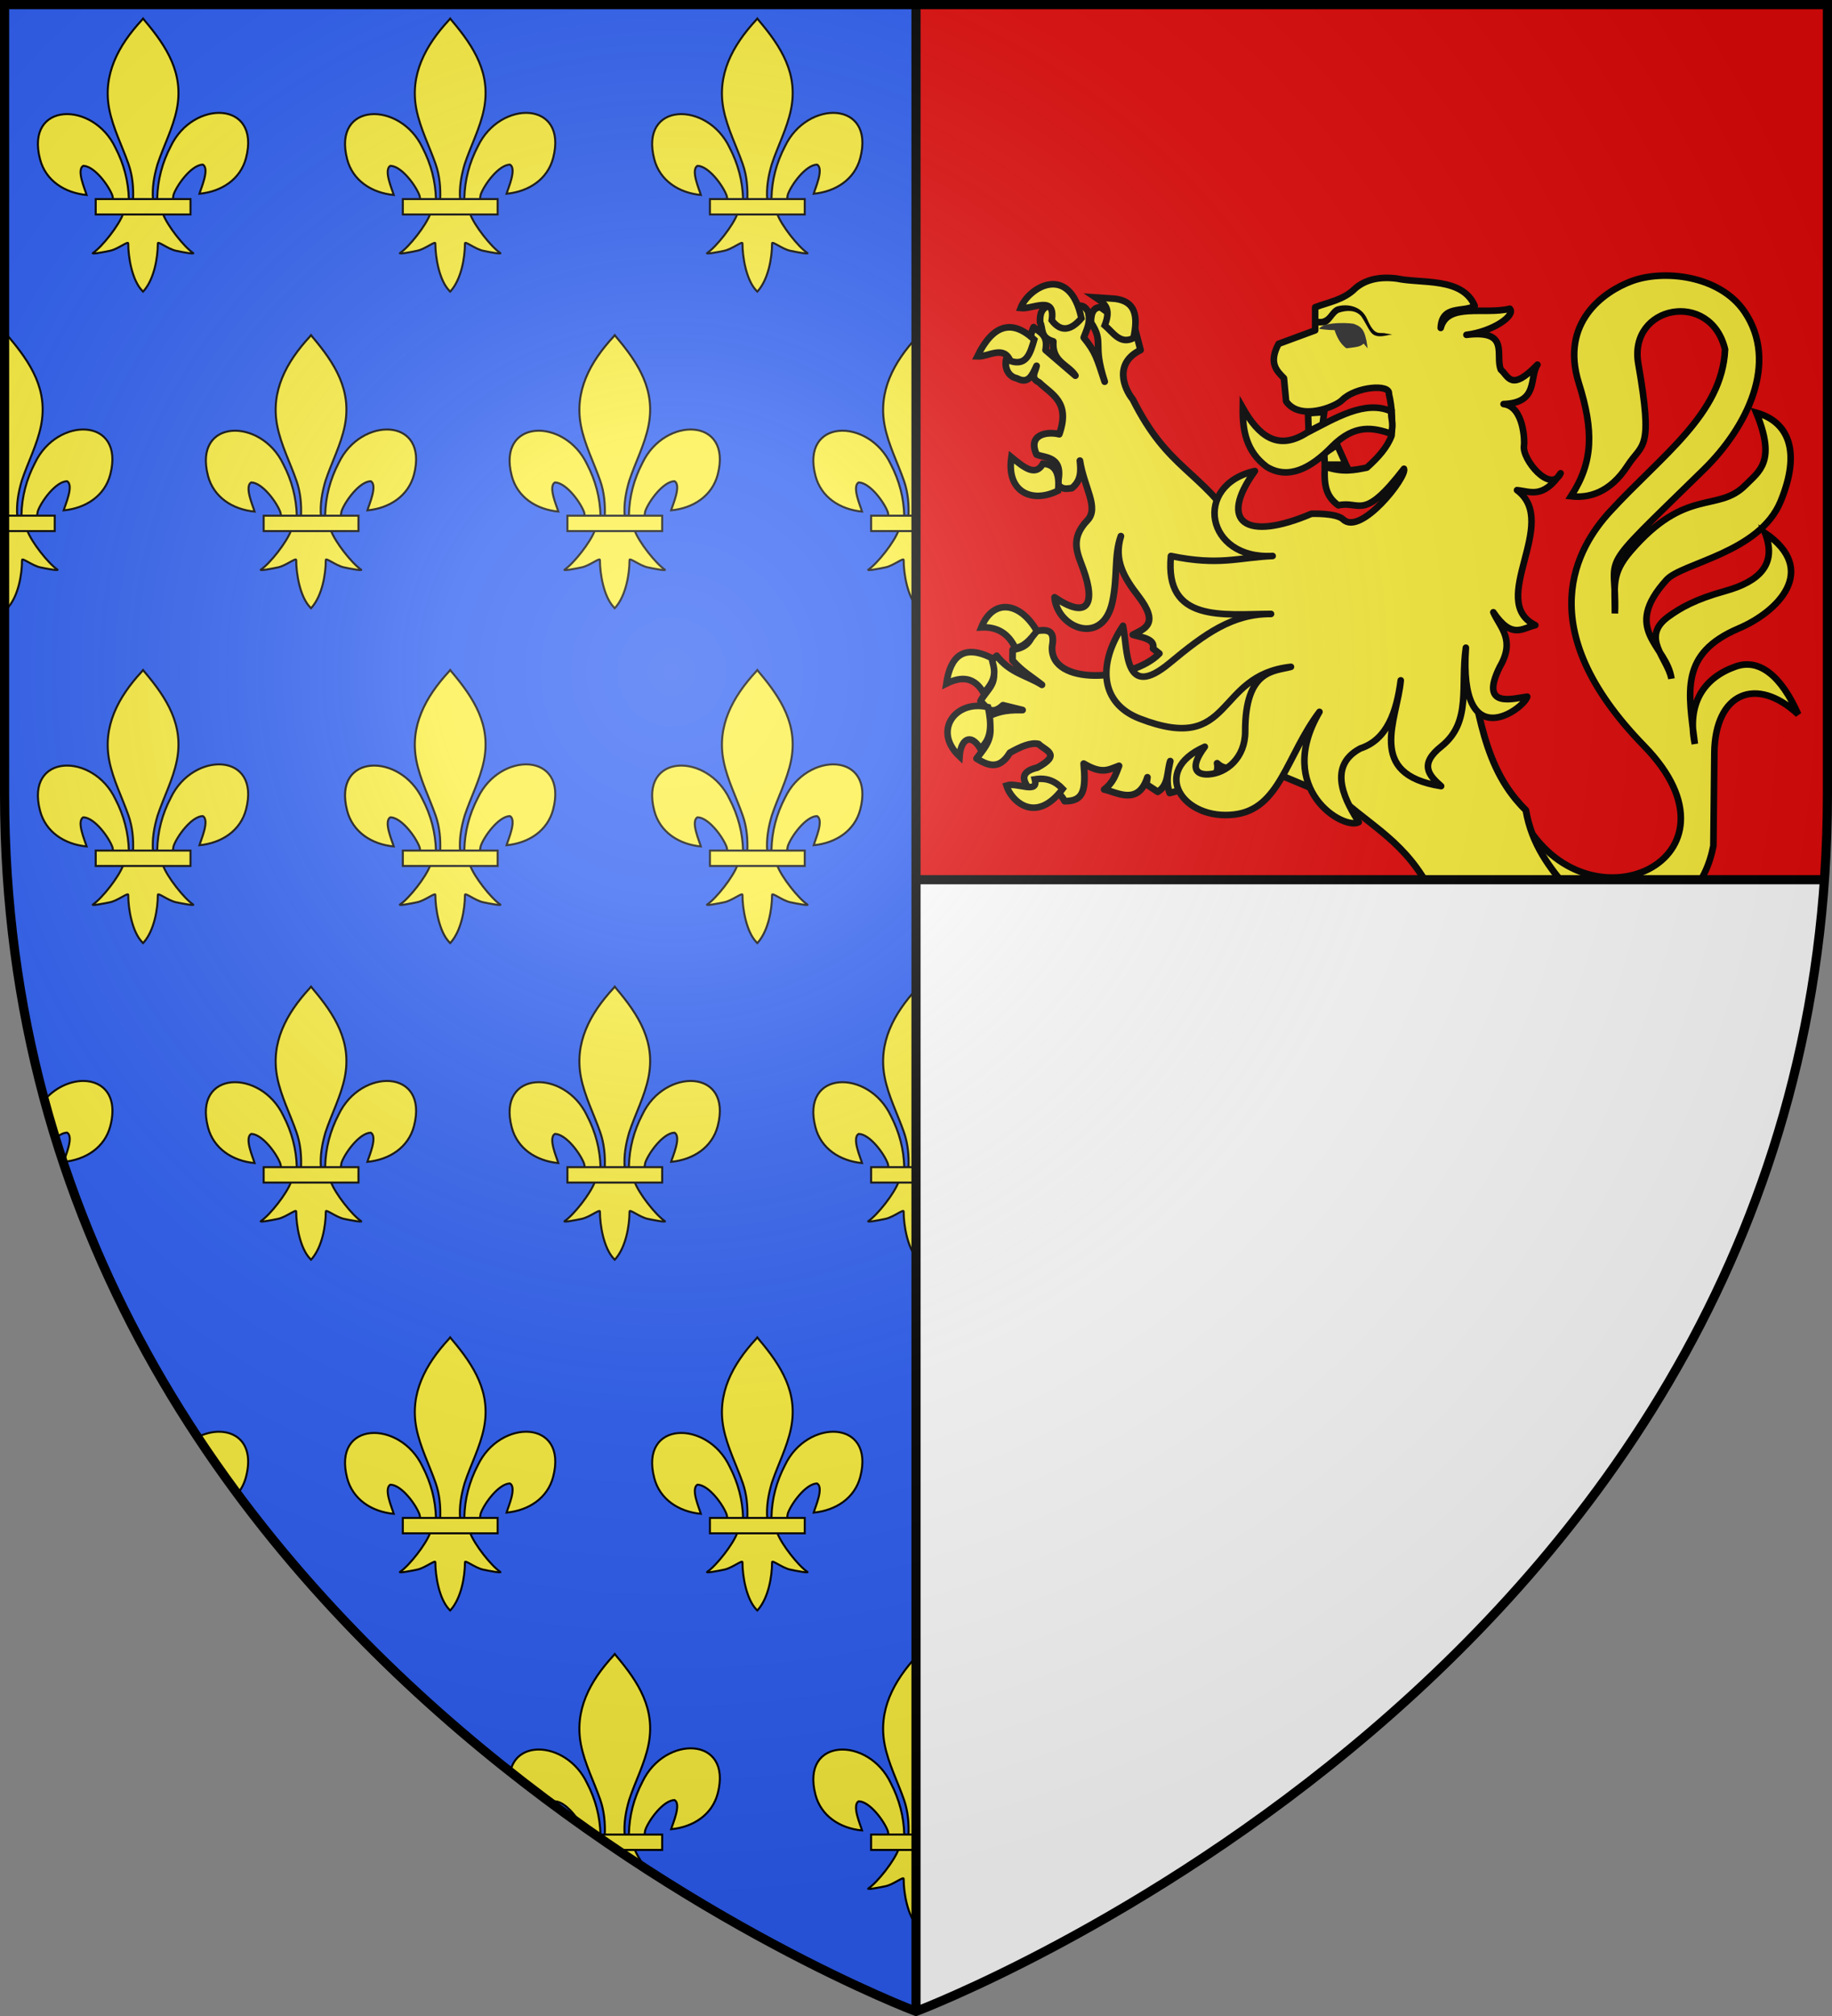 <?xml version="1.0" encoding="UTF-8" standalone="no"?>
<svg
   xmlns:dc="http://purl.org/dc/elements/1.1/"
   xmlns:cc="http://creativecommons.org/ns#"
   xmlns:rdf="http://www.w3.org/1999/02/22-rdf-syntax-ns#"
   xmlns:svg="http://www.w3.org/2000/svg"
   xmlns="http://www.w3.org/2000/svg"
   xmlns:xlink="http://www.w3.org/1999/xlink"
   xmlns:sodipodi="http://sodipodi.sourceforge.net/DTD/sodipodi-0.dtd"
   xmlns:inkscape="http://www.inkscape.org/namespaces/inkscape"
   width="600"
   height="660"
   viewBox="0 0 600 660"
   id="svg2"
   sodipodi:version="0.32"
   inkscape:version="0.46"
   sodipodi:docname="Blason_ville_fr_Volmerange-les-Mines-A_(Moselle).svg"
   inkscape:output_extension="org.inkscape.output.svg.inkscape"
   version="1.0">
  <rect x="0" y="0" width="600" height="660" fill="#808080" stroke="none"/>
  <sodipodi:namedview
     inkscape:window-height="977"
     inkscape:window-width="1280"
     inkscape:pageshadow="2"
     inkscape:pageopacity="0.0"
     guidetolerance="10.0"
     gridtolerance="10.0"
     objecttolerance="10.0"
     borderopacity="1.0"
     bordercolor="#666666"
     pagecolor="#ffffff"
     id="base"
     showgrid="false"
     inkscape:zoom="1.1863636"
     inkscape:cx="300"
     inkscape:cy="330"
     inkscape:window-x="-4"
     inkscape:window-y="-4"
     inkscape:current-layer="layer4"
     inkscape:object-nodes="true"
     inkscape:window-maximized="1" />
  <defs
     id="defs4">
    <radialGradient
       id="Gradient1"
       gradientUnits="userSpaceOnUse"
       cx="-80"
       cy="-80"
       r="405">
      <stop
         style="stop-color:#fff;stop-opacity:0.31"
         offset="0"
         id="stop7" />
      <stop
         style="stop-color:#fff;stop-opacity:0.25"
         offset="0.19"
         id="stop9" />
      <stop
         style="stop-color:#6b6b6b;stop-opacity:0.125"
         offset="0.6"
         id="stop11" />
      <stop
         style="stop-color:#000;stop-opacity:0.125"
         offset="1"
         id="stop13" />
    </radialGradient>
    <clipPath
       id="shield_cut">
      <path
         id="shield"
         d="M -298.5,-298.5 L 298.5,-298.5 L 298.5,-40 C 298.5,246.31 0,358.5 0,358.5 C 0,358.5 -298.5,246.31 -298.5,-40 L -298.5,-298.5 z" />
    </clipPath>
  </defs>
  <g
     id="layer4"
     inkscape:label="Fond écu"
     inkscape:groupmode="layer"
     transform="translate(300,300)">
    <use
       xlink:href="#shield"
       id="use18"
       style="fill:#2b5df2"
       x="0"
       y="0"
       width="600"
       height="660" />
    <g
       id="g12274"
       transform="translate(700,0)">
      <g
         id="g13648"
         style="fill:#fcef3c;fill-opacity:1;display:inline"
         transform="matrix(9.7662315e-2,0,0,9.7893481e-2,-988.265,-294.618)">
        <path
           id="path13650"
           style="fill:#fcef3c;fill-opacity:1;fill-rule:evenodd;stroke:#000000;stroke-width:6.78;stroke-linecap:butt;stroke-linejoin:miter;stroke-miterlimit:4;stroke-dasharray:none;stroke-opacity:1;display:inline"
           d="M 407.029,608.699 C 408.454,546.743 423.78,489.16 452.319,434.591 C 527.033,277.405 755.239,281.159 704.934,473.402 C 686.397,544.241 623.425,585.876 548.615,593.017 C 554.015,574.352 583.715,508.365 559.74,495.455 C 521.401,496.904 473.795,563.161 462.347,594.756 C 460.694,599.292 461.156,604.534 459.311,608.996" />
        <g
           id="g13652"
           style="fill:#fcef3c;fill-opacity:1;display:inline"
           transform="translate(-38.532,-48.577)">
          <g
             id="g13654"
             style="fill:#fcef3c;fill-opacity:1;stroke:#000000;stroke-width:6.78;stroke-miterlimit:4;stroke-dasharray:none;stroke-opacity:1"
             transform="translate(0,4)">
            <path
               id="path13656"
               style="fill:#fcef3c;fill-opacity:1;fill-rule:evenodd;stroke:#000000;stroke-width:6.78;stroke-linecap:butt;stroke-linejoin:miter;stroke-miterlimit:4;stroke-dasharray:none;stroke-opacity:1"
               d="M 350.523,657.372 C 349.098,595.416 333.772,537.833 305.233,483.264 C 230.519,326.078 2.313,329.832 52.618,522.075 C 71.155,592.914 134.127,634.549 208.937,641.69 C 203.537,623.025 173.837,557.038 197.813,544.128 C 236.151,545.577 283.757,611.833 295.205,643.429 C 296.858,647.965 296.396,653.207 298.241,657.669" />
            <path
               id="path13658"
               style="fill:#fcef3c;fill-opacity:1;fill-rule:nonzero;stroke:#000000;stroke-width:6.78;stroke-linecap:butt;stroke-linejoin:miter;stroke-miterlimit:4;stroke-dasharray:none;stroke-opacity:1"
               d="M 393.626,57.12 C 314.912,141.97 262.061,240.082 284.845,355.151 C 297.414,418.635 327.886,477.431 349.376,538.589 C 362.812,576.959 366.248,617.041 364.657,657.37 L 431.438,657.37 C 428.242,616.744 435.245,577.372 446.72,538.589 C 467.194,477.051 498.345,418.683 511.251,355.151 C 535.379,236.372 478.744,146.792 402.813,57.495 L 398.173,51.577 L 393.626,57.12 z" />
            <path
               id="path13660"
               style="fill:#fcef3c;fill-opacity:1;fill-rule:evenodd;stroke:#000000;stroke-width:6.78;stroke-linecap:butt;stroke-linejoin:miter;stroke-miterlimit:4;stroke-dasharray:none;stroke-opacity:1"
               d="M 331.345,704.401 C 317.383,743.531 260.456,815.193 230.22,835.62 C 222.377,840.918 267.706,832.569 288.001,828.12 C 314.62,822.286 349.218,793.923 348.407,803.933 C 348.332,849.771 361.218,926.257 394.813,961.401 L 397.995,964.789 L 401.282,961.401 C 434.86,922.23 447.52,853.359 447.688,803.933 C 446.877,793.923 481.476,822.286 508.095,828.12 C 528.39,832.569 573.718,840.918 565.876,835.62 C 535.639,815.193 478.744,743.531 464.782,704.401 L 331.345,704.401 z" />
            <rect
               id="rect13662"
               style="fill:#fcef3c;fill-opacity:1;stroke:#000000;stroke-width:6.78;stroke-miterlimit:4;stroke-dasharray:none;stroke-opacity:1"
               y="655.379"
               x="239.352"
               height="51.503"
               width="317.888" />
          </g>
        </g>
      </g>
      <g
         id="g3772"
         style="fill:#fcef3c;fill-opacity:1;display:inline"
         transform="matrix(9.7662315e-2,0,0,9.7893481e-2,-887.68,-294.618)">
        <path
           id="path3774"
           style="fill:#fcef3c;fill-opacity:1;fill-rule:evenodd;stroke:#000000;stroke-width:6.78;stroke-linecap:butt;stroke-linejoin:miter;stroke-miterlimit:4;stroke-dasharray:none;stroke-opacity:1;display:inline"
           d="M 407.029,608.699 C 408.454,546.743 423.78,489.16 452.319,434.591 C 527.033,277.405 755.239,281.159 704.934,473.402 C 686.397,544.241 623.425,585.876 548.615,593.017 C 554.015,574.352 583.715,508.365 559.74,495.455 C 521.401,496.904 473.795,563.161 462.347,594.756 C 460.694,599.292 461.156,604.534 459.311,608.996" />
        <g
           id="g3776"
           style="fill:#fcef3c;fill-opacity:1;display:inline"
           transform="translate(-38.532,-48.577)">
          <g
             id="g3778"
             style="fill:#fcef3c;fill-opacity:1;stroke:#000000;stroke-width:6.78;stroke-miterlimit:4;stroke-dasharray:none;stroke-opacity:1"
             transform="translate(0,4)">
            <path
               id="path3780"
               style="fill:#fcef3c;fill-opacity:1;fill-rule:evenodd;stroke:#000000;stroke-width:6.78;stroke-linecap:butt;stroke-linejoin:miter;stroke-miterlimit:4;stroke-dasharray:none;stroke-opacity:1"
               d="M 350.523,657.372 C 349.098,595.416 333.772,537.833 305.233,483.264 C 230.519,326.078 2.313,329.832 52.618,522.075 C 71.155,592.914 134.127,634.549 208.937,641.69 C 203.537,623.025 173.837,557.038 197.813,544.128 C 236.151,545.577 283.757,611.833 295.205,643.429 C 296.858,647.965 296.396,653.207 298.241,657.669" />
            <path
               id="path3782"
               style="fill:#fcef3c;fill-opacity:1;fill-rule:nonzero;stroke:#000000;stroke-width:6.78;stroke-linecap:butt;stroke-linejoin:miter;stroke-miterlimit:4;stroke-dasharray:none;stroke-opacity:1"
               d="M 393.626,57.12 C 314.912,141.97 262.061,240.082 284.845,355.151 C 297.414,418.635 327.886,477.431 349.376,538.589 C 362.812,576.959 366.248,617.041 364.657,657.37 L 431.438,657.37 C 428.242,616.744 435.245,577.372 446.72,538.589 C 467.194,477.051 498.345,418.683 511.251,355.151 C 535.379,236.372 478.744,146.792 402.813,57.495 L 398.173,51.577 L 393.626,57.12 z" />
            <path
               id="path3784"
               style="fill:#fcef3c;fill-opacity:1;fill-rule:evenodd;stroke:#000000;stroke-width:6.78;stroke-linecap:butt;stroke-linejoin:miter;stroke-miterlimit:4;stroke-dasharray:none;stroke-opacity:1"
               d="M 331.345,704.401 C 317.383,743.531 260.456,815.193 230.22,835.62 C 222.377,840.918 267.706,832.569 288.001,828.12 C 314.62,822.286 349.218,793.923 348.407,803.933 C 348.332,849.771 361.218,926.257 394.813,961.401 L 397.995,964.789 L 401.282,961.401 C 434.86,922.23 447.52,853.359 447.688,803.933 C 446.877,793.923 481.476,822.286 508.095,828.12 C 528.39,832.569 573.718,840.918 565.876,835.62 C 535.639,815.193 478.744,743.531 464.782,704.401 L 331.345,704.401 z" />
            <rect
               id="rect3786"
               style="fill:#fcef3c;fill-opacity:1;stroke:#000000;stroke-width:6.78;stroke-miterlimit:4;stroke-dasharray:none;stroke-opacity:1"
               y="655.379"
               x="239.352"
               height="51.503"
               width="317.888" />
          </g>
        </g>
      </g>
      <g
         id="g3788"
         style="fill:#fcef3c;fill-opacity:1;display:inline"
         transform="matrix(9.7662315e-2,0,0,9.7893481e-2,-787.096,-294.618)">
        <path
           id="path3790"
           style="fill:#fcef3c;fill-opacity:1;fill-rule:evenodd;stroke:#000000;stroke-width:6.78;stroke-linecap:butt;stroke-linejoin:miter;stroke-miterlimit:4;stroke-dasharray:none;stroke-opacity:1;display:inline"
           d="M 407.029,608.699 C 408.454,546.743 423.78,489.16 452.319,434.591 C 527.033,277.405 755.239,281.159 704.934,473.402 C 686.397,544.241 623.425,585.876 548.615,593.017 C 554.015,574.352 583.715,508.365 559.74,495.455 C 521.401,496.904 473.795,563.161 462.347,594.756 C 460.694,599.292 461.156,604.534 459.311,608.996" />
        <g
           id="g3792"
           style="fill:#fcef3c;fill-opacity:1;display:inline"
           transform="translate(-38.532,-48.577)">
          <g
             id="g3794"
             style="fill:#fcef3c;fill-opacity:1;stroke:#000000;stroke-width:6.78;stroke-miterlimit:4;stroke-dasharray:none;stroke-opacity:1"
             transform="translate(0,4)">
            <path
               id="path3796"
               style="fill:#fcef3c;fill-opacity:1;fill-rule:evenodd;stroke:#000000;stroke-width:6.78;stroke-linecap:butt;stroke-linejoin:miter;stroke-miterlimit:4;stroke-dasharray:none;stroke-opacity:1"
               d="M 350.523,657.372 C 349.098,595.416 333.772,537.833 305.233,483.264 C 230.519,326.078 2.313,329.832 52.618,522.075 C 71.155,592.914 134.127,634.549 208.937,641.69 C 203.537,623.025 173.837,557.038 197.813,544.128 C 236.151,545.577 283.757,611.833 295.205,643.429 C 296.858,647.965 296.396,653.207 298.241,657.669" />
            <path
               id="path3798"
               style="fill:#fcef3c;fill-opacity:1;fill-rule:nonzero;stroke:#000000;stroke-width:6.78;stroke-linecap:butt;stroke-linejoin:miter;stroke-miterlimit:4;stroke-dasharray:none;stroke-opacity:1"
               d="M 393.626,57.12 C 314.912,141.97 262.061,240.082 284.845,355.151 C 297.414,418.635 327.886,477.431 349.376,538.589 C 362.812,576.959 366.248,617.041 364.657,657.37 L 431.438,657.37 C 428.242,616.744 435.245,577.372 446.72,538.589 C 467.194,477.051 498.345,418.683 511.251,355.151 C 535.379,236.372 478.744,146.792 402.813,57.495 L 398.173,51.577 L 393.626,57.12 z" />
            <path
               id="path3800"
               style="fill:#fcef3c;fill-opacity:1;fill-rule:evenodd;stroke:#000000;stroke-width:6.78;stroke-linecap:butt;stroke-linejoin:miter;stroke-miterlimit:4;stroke-dasharray:none;stroke-opacity:1"
               d="M 331.345,704.401 C 317.383,743.531 260.456,815.193 230.22,835.62 C 222.377,840.918 267.706,832.569 288.001,828.12 C 314.62,822.286 349.218,793.923 348.407,803.933 C 348.332,849.771 361.218,926.257 394.813,961.401 L 397.995,964.789 L 401.282,961.401 C 434.86,922.23 447.52,853.359 447.688,803.933 C 446.877,793.923 481.476,822.286 508.095,828.12 C 528.39,832.569 573.718,840.918 565.876,835.62 C 535.639,815.193 478.744,743.531 464.782,704.401 L 331.345,704.401 z" />
            <rect
               id="rect3802"
               style="fill:#fcef3c;fill-opacity:1;stroke:#000000;stroke-width:6.78;stroke-miterlimit:4;stroke-dasharray:none;stroke-opacity:1"
               y="655.379"
               x="239.352"
               height="51.503"
               width="317.888" />
          </g>
        </g>
      </g>
      <g
         id="g3868"
         style="fill:#fcef3c;fill-opacity:1;display:inline"
         transform="matrix(9.7662315e-2,0,0,9.7893481e-2,-933.257,-190.968)">
        <path
           id="path3870"
           style="fill:#fcef3c;fill-opacity:1;fill-rule:evenodd;stroke:#000000;stroke-width:6.78;stroke-linecap:butt;stroke-linejoin:miter;stroke-miterlimit:4;stroke-dasharray:none;stroke-opacity:1;display:inline"
           d="M 407.029,608.699 C 408.454,546.743 423.78,489.16 452.319,434.591 C 527.033,277.405 755.239,281.159 704.934,473.402 C 686.397,544.241 623.425,585.876 548.615,593.017 C 554.015,574.352 583.715,508.365 559.74,495.455 C 521.401,496.904 473.795,563.161 462.347,594.756 C 460.694,599.292 461.156,604.534 459.311,608.996" />
        <g
           id="g3872"
           style="fill:#fcef3c;fill-opacity:1;display:inline"
           transform="translate(-38.532,-48.577)">
          <g
             id="g3874"
             style="fill:#fcef3c;fill-opacity:1;stroke:#000000;stroke-width:6.78;stroke-miterlimit:4;stroke-dasharray:none;stroke-opacity:1"
             transform="translate(0,4)">
            <path
               id="path3876"
               style="fill:#fcef3c;fill-opacity:1;fill-rule:evenodd;stroke:#000000;stroke-width:6.78;stroke-linecap:butt;stroke-linejoin:miter;stroke-miterlimit:4;stroke-dasharray:none;stroke-opacity:1"
               d="M 350.523,657.372 C 349.098,595.416 333.772,537.833 305.233,483.264 C 230.519,326.078 2.313,329.832 52.618,522.075 C 71.155,592.914 134.127,634.549 208.937,641.69 C 203.537,623.025 173.837,557.038 197.813,544.128 C 236.151,545.577 283.757,611.833 295.205,643.429 C 296.858,647.965 296.396,653.207 298.241,657.669" />
            <path
               id="path3878"
               style="fill:#fcef3c;fill-opacity:1;fill-rule:nonzero;stroke:#000000;stroke-width:6.78;stroke-linecap:butt;stroke-linejoin:miter;stroke-miterlimit:4;stroke-dasharray:none;stroke-opacity:1"
               d="M 393.626,57.12 C 314.912,141.97 262.061,240.082 284.845,355.151 C 297.414,418.635 327.886,477.431 349.376,538.589 C 362.812,576.959 366.248,617.041 364.657,657.37 L 431.438,657.37 C 428.242,616.744 435.245,577.372 446.72,538.589 C 467.194,477.051 498.345,418.683 511.251,355.151 C 535.379,236.372 478.744,146.792 402.813,57.495 L 398.173,51.577 L 393.626,57.12 z" />
            <path
               id="path3880"
               style="fill:#fcef3c;fill-opacity:1;fill-rule:evenodd;stroke:#000000;stroke-width:6.78;stroke-linecap:butt;stroke-linejoin:miter;stroke-miterlimit:4;stroke-dasharray:none;stroke-opacity:1"
               d="M 331.345,704.401 C 317.383,743.531 260.456,815.193 230.22,835.62 C 222.377,840.918 267.706,832.569 288.001,828.12 C 314.62,822.286 349.218,793.923 348.407,803.933 C 348.332,849.771 361.218,926.257 394.813,961.401 L 397.995,964.789 L 401.282,961.401 C 434.86,922.23 447.52,853.359 447.688,803.933 C 446.877,793.923 481.476,822.286 508.095,828.12 C 528.39,832.569 573.718,840.918 565.876,835.62 C 535.639,815.193 478.744,743.531 464.782,704.401 L 331.345,704.401 z" />
            <rect
               id="rect3882"
               style="fill:#fcef3c;fill-opacity:1;stroke:#000000;stroke-width:6.78;stroke-miterlimit:4;stroke-dasharray:none;stroke-opacity:1"
               y="655.379"
               x="239.352"
               height="51.503"
               width="317.888" />
          </g>
        </g>
      </g>
      <g
         id="g3884"
         style="fill:#fcef3c;fill-opacity:1;display:inline"
         transform="matrix(9.7662315e-2,0,0,9.7893481e-2,-833.782,-190.968)">
        <path
           id="path3886"
           style="fill:#fcef3c;fill-opacity:1;fill-rule:evenodd;stroke:#000000;stroke-width:6.78;stroke-linecap:butt;stroke-linejoin:miter;stroke-miterlimit:4;stroke-dasharray:none;stroke-opacity:1;display:inline"
           d="M 407.029,608.699 C 408.454,546.743 423.78,489.16 452.319,434.591 C 527.033,277.405 755.239,281.159 704.934,473.402 C 686.397,544.241 623.425,585.876 548.615,593.017 C 554.015,574.352 583.715,508.365 559.74,495.455 C 521.401,496.904 473.795,563.161 462.347,594.756 C 460.694,599.292 461.156,604.534 459.311,608.996" />
        <g
           id="g3888"
           style="fill:#fcef3c;fill-opacity:1;display:inline"
           transform="translate(-38.532,-48.577)">
          <g
             id="g3890"
             style="fill:#fcef3c;fill-opacity:1;stroke:#000000;stroke-width:6.78;stroke-miterlimit:4;stroke-dasharray:none;stroke-opacity:1"
             transform="translate(0,4)">
            <path
               id="path3892"
               style="fill:#fcef3c;fill-opacity:1;fill-rule:evenodd;stroke:#000000;stroke-width:6.78;stroke-linecap:butt;stroke-linejoin:miter;stroke-miterlimit:4;stroke-dasharray:none;stroke-opacity:1"
               d="M 350.523,657.372 C 349.098,595.416 333.772,537.833 305.233,483.264 C 230.519,326.078 2.313,329.832 52.618,522.075 C 71.155,592.914 134.127,634.549 208.937,641.69 C 203.537,623.025 173.837,557.038 197.813,544.128 C 236.151,545.577 283.757,611.833 295.205,643.429 C 296.858,647.965 296.396,653.207 298.241,657.669" />
            <path
               id="path3894"
               style="fill:#fcef3c;fill-opacity:1;fill-rule:nonzero;stroke:#000000;stroke-width:6.78;stroke-linecap:butt;stroke-linejoin:miter;stroke-miterlimit:4;stroke-dasharray:none;stroke-opacity:1"
               d="M 393.626,57.12 C 314.912,141.97 262.061,240.082 284.845,355.151 C 297.414,418.635 327.886,477.431 349.376,538.589 C 362.812,576.959 366.248,617.041 364.657,657.37 L 431.438,657.37 C 428.242,616.744 435.245,577.372 446.72,538.589 C 467.194,477.051 498.345,418.683 511.251,355.151 C 535.379,236.372 478.744,146.792 402.813,57.495 L 398.173,51.577 L 393.626,57.12 z" />
            <path
               id="path3896"
               style="fill:#fcef3c;fill-opacity:1;fill-rule:evenodd;stroke:#000000;stroke-width:6.78;stroke-linecap:butt;stroke-linejoin:miter;stroke-miterlimit:4;stroke-dasharray:none;stroke-opacity:1"
               d="M 331.345,704.401 C 317.383,743.531 260.456,815.193 230.22,835.62 C 222.377,840.918 267.706,832.569 288.001,828.12 C 314.62,822.286 349.218,793.923 348.407,803.933 C 348.332,849.771 361.218,926.257 394.813,961.401 L 397.995,964.789 L 401.282,961.401 C 434.86,922.23 447.52,853.359 447.688,803.933 C 446.877,793.923 481.476,822.286 508.095,828.12 C 528.39,832.569 573.718,840.918 565.876,835.62 C 535.639,815.193 478.744,743.531 464.782,704.401 L 331.345,704.401 z" />
            <rect
               id="rect3898"
               style="fill:#fcef3c;fill-opacity:1;stroke:#000000;stroke-width:6.78;stroke-miterlimit:4;stroke-dasharray:none;stroke-opacity:1"
               y="655.379"
               x="239.352"
               height="51.503"
               width="317.888" />
          </g>
        </g>
      </g>
      <g
         id="g3900"
         style="fill:#fcef3c;fill-opacity:1;display:inline"
         transform="matrix(9.7662315e-2,0,0,9.7893481e-2,-734.307,-190.968)">
        <path
           id="path3902"
           style="fill:#fcef3c;fill-opacity:1;fill-rule:evenodd;stroke:#000000;stroke-width:6.78;stroke-linecap:butt;stroke-linejoin:miter;stroke-miterlimit:4;stroke-dasharray:none;stroke-opacity:1;display:inline"
           d="M 407.029,608.699 C 408.454,546.743 423.78,489.16 452.319,434.591 C 527.033,277.405 755.239,281.159 704.934,473.402 C 686.397,544.241 623.425,585.876 548.615,593.017 C 554.015,574.352 583.715,508.365 559.74,495.455 C 521.401,496.904 473.795,563.161 462.347,594.756 C 460.694,599.292 461.156,604.534 459.311,608.996" />
        <g
           id="g3904"
           style="fill:#fcef3c;fill-opacity:1;display:inline"
           transform="translate(-38.532,-48.577)">
          <g
             id="g3906"
             style="fill:#fcef3c;fill-opacity:1;stroke:#000000;stroke-width:6.78;stroke-miterlimit:4;stroke-dasharray:none;stroke-opacity:1"
             transform="translate(0,4)">
            <path
               id="path3908"
               style="fill:#fcef3c;fill-opacity:1;fill-rule:evenodd;stroke:#000000;stroke-width:6.78;stroke-linecap:butt;stroke-linejoin:miter;stroke-miterlimit:4;stroke-dasharray:none;stroke-opacity:1"
               d="M 350.523,657.372 C 349.098,595.416 333.772,537.833 305.233,483.264 C 230.519,326.078 2.313,329.832 52.618,522.075 C 71.155,592.914 134.127,634.549 208.937,641.69 C 203.537,623.025 173.837,557.038 197.813,544.128 C 236.151,545.577 283.757,611.833 295.205,643.429 C 296.858,647.965 296.396,653.207 298.241,657.669" />
            <path
               sodipodi:nodetypes="csccccsccc"
               id="path3910"
               style="fill:#fcef3c;fill-opacity:1;fill-rule:nonzero;stroke:#000000;stroke-width:6.78;stroke-linecap:butt;stroke-linejoin:miter;stroke-miterlimit:4;stroke-dasharray:none;stroke-opacity:1"
               d="M 393.626,57.12 C 314.912,141.97 262.061,240.082 284.845,355.151 C 297.414,418.635 327.886,477.431 349.376,538.589 C 362.812,576.959 366.248,617.041 364.657,657.37 L 431.438,657.37 C 428.242,616.744 435.245,577.372 446.72,538.589 C 467.194,477.051 498.345,418.683 511.251,355.151 C 535.379,236.372 478.744,146.792 402.813,57.495 L 398.173,51.577 L 393.626,57.12 z" />
            <path
               id="path3912"
               style="fill:#fcef3c;fill-opacity:1;fill-rule:evenodd;stroke:#000000;stroke-width:6.78;stroke-linecap:butt;stroke-linejoin:miter;stroke-miterlimit:4;stroke-dasharray:none;stroke-opacity:1"
               d="M 331.345,704.401 C 317.383,743.531 260.456,815.193 230.22,835.62 C 222.377,840.918 267.706,832.569 288.001,828.12 C 314.62,822.286 349.218,793.923 348.407,803.933 C 348.332,849.771 361.218,926.257 394.813,961.401 L 397.995,964.789 L 401.282,961.401 C 434.86,922.23 447.52,853.359 447.688,803.933 C 446.877,793.923 481.476,822.286 508.095,828.12 C 528.39,832.569 573.718,840.918 565.876,835.62 C 535.639,815.193 478.744,743.531 464.782,704.401 L 331.345,704.401 z" />
            <rect
               id="rect3914"
               style="fill:#fcef3c;fill-opacity:1;stroke:#000000;stroke-width:6.78;stroke-miterlimit:4;stroke-dasharray:none;stroke-opacity:1"
               y="655.379"
               x="239.352"
               height="51.503"
               width="317.888" />
          </g>
        </g>
      </g>
      <path
         id="path20628"
         style="fill:#fcef3c;fill-opacity:1;fill-rule:evenodd;stroke:#000000;stroke-width:0.663;stroke-linecap:butt;stroke-linejoin:miter;stroke-miterlimit:4;stroke-dasharray:none;stroke-opacity:1;display:inline"
         d="M -992.98,-131.38 C -992.841,-137.445 -991.344,-143.082 -988.557,-148.424 C -981.26,-163.811 -958.973,-163.444 -963.886,-144.625 C -965.696,-137.69 -971.846,-133.614 -979.152,-132.915 C -978.625,-134.742 -975.724,-141.202 -978.066,-142.466 C -981.81,-142.324 -986.459,-135.838 -987.578,-132.745 C -987.739,-132.301 -987.694,-131.788 -987.874,-131.351" />
      <path
         id="path20636"
         style="fill:#fcef3c;fill-opacity:1;fill-rule:nonzero;stroke:#000000;stroke-width:0.663;stroke-linecap:butt;stroke-linejoin:miter;stroke-miterlimit:4;stroke-dasharray:none;stroke-opacity:1"
         d="M -997.603,-190.272 L -998.041,-189.738 C -998.425,-189.323 -998.797,-188.904 -999.169,-188.483 L -999.169,-130.968 L -994.345,-130.968 C -994.657,-134.946 -993.994,-138.819 -992.873,-142.616 C -990.874,-148.64 -987.838,-154.354 -986.578,-160.573 C -984.221,-172.201 -989.749,-180.965 -997.164,-189.707 L -997.603,-190.272 z" />
      <path
         id="path20638"
         style="fill:#fcef3c;fill-opacity:1;fill-rule:evenodd;stroke:#000000;stroke-width:0.663;stroke-linecap:butt;stroke-linejoin:miter;stroke-miterlimit:4;stroke-dasharray:none;stroke-opacity:1"
         d="M -999.169,-126.385 L -999.169,-102.839 C -998.794,-102.236 -998.395,-101.677 -997.947,-101.207 L -997.634,-100.893 L -997.289,-101.207 C -994.01,-105.041 -992.796,-111.783 -992.779,-116.621 C -992.858,-117.601 -989.459,-114.838 -986.86,-114.267 C -984.878,-113.831 -980.456,-113.026 -981.222,-113.545 C -984.175,-115.544 -989.724,-122.554 -991.088,-126.385 L -999.169,-126.385 z" />
      <path
         id="rect20640"
         style="fill:#fcef3c;fill-opacity:1;stroke:#000000;stroke-width:0.663;stroke-miterlimit:4;stroke-dasharray:none;stroke-opacity:1"
         d="M -999.169,-131.188 L -999.169,-126.134 L -982.068,-126.134 L -982.068,-131.188 L -999.169,-131.188 z" />
      <g
         id="g20750"
         style="fill:#fcef3c;fill-opacity:1;display:inline"
         transform="matrix(9.7662315e-2,0,0,9.7893481e-2,-988.265,-81.336)">
        <path
           id="path20752"
           style="fill:#fcef3c;fill-opacity:1;fill-rule:evenodd;stroke:#000000;stroke-width:6.78;stroke-linecap:butt;stroke-linejoin:miter;stroke-miterlimit:4;stroke-dasharray:none;stroke-opacity:1;display:inline"
           d="M 407.029,608.699 C 408.454,546.743 423.78,489.16 452.319,434.591 C 527.033,277.405 755.239,281.159 704.934,473.402 C 686.397,544.241 623.425,585.876 548.615,593.017 C 554.015,574.352 583.715,508.365 559.74,495.455 C 521.401,496.904 473.795,563.161 462.347,594.756 C 460.694,599.292 461.156,604.534 459.311,608.996" />
        <g
           id="g20754"
           style="fill:#fcef3c;fill-opacity:1;display:inline"
           transform="translate(-38.532,-48.577)">
          <g
             id="g20756"
             style="fill:#fcef3c;fill-opacity:1;stroke:#000000;stroke-width:6.78;stroke-miterlimit:4;stroke-dasharray:none;stroke-opacity:1"
             transform="translate(0,4)">
            <path
               id="path20758"
               style="fill:#fcef3c;fill-opacity:1;fill-rule:evenodd;stroke:#000000;stroke-width:6.78;stroke-linecap:butt;stroke-linejoin:miter;stroke-miterlimit:4;stroke-dasharray:none;stroke-opacity:1"
               d="M 350.523,657.372 C 349.098,595.416 333.772,537.833 305.233,483.264 C 230.519,326.078 2.313,329.832 52.618,522.075 C 71.155,592.914 134.127,634.549 208.937,641.69 C 203.537,623.025 173.837,557.038 197.813,544.128 C 236.151,545.577 283.757,611.833 295.205,643.429 C 296.858,647.965 296.396,653.207 298.241,657.669" />
            <path
               id="path20760"
               style="fill:#fcef3c;fill-opacity:1;fill-rule:nonzero;stroke:#000000;stroke-width:6.78;stroke-linecap:butt;stroke-linejoin:miter;stroke-miterlimit:4;stroke-dasharray:none;stroke-opacity:1"
               d="M 393.626,57.12 C 314.912,141.97 262.061,240.082 284.845,355.151 C 297.414,418.635 327.886,477.431 349.376,538.589 C 362.812,576.959 366.248,617.041 364.657,657.37 L 431.438,657.37 C 428.242,616.744 435.245,577.372 446.72,538.589 C 467.194,477.051 498.345,418.683 511.251,355.151 C 535.379,236.372 478.744,146.792 402.813,57.495 L 398.173,51.577 L 393.626,57.12 z" />
            <path
               id="path20762"
               style="fill:#fcef3c;fill-opacity:1;fill-rule:evenodd;stroke:#000000;stroke-width:6.78;stroke-linecap:butt;stroke-linejoin:miter;stroke-miterlimit:4;stroke-dasharray:none;stroke-opacity:1"
               d="M 331.345,704.401 C 317.383,743.531 260.456,815.193 230.22,835.62 C 222.377,840.918 267.706,832.569 288.001,828.12 C 314.62,822.286 349.218,793.923 348.407,803.933 C 348.332,849.771 361.218,926.257 394.813,961.401 L 397.995,964.789 L 401.282,961.401 C 434.86,922.23 447.52,853.359 447.688,803.933 C 446.877,793.923 481.476,822.286 508.095,828.12 C 528.39,832.569 573.718,840.918 565.876,835.62 C 535.639,815.193 478.744,743.531 464.782,704.401 L 331.345,704.401 z" />
            <rect
               id="rect20764"
               style="fill:#fcef3c;fill-opacity:1;stroke:#000000;stroke-width:6.78;stroke-miterlimit:4;stroke-dasharray:none;stroke-opacity:1"
               y="655.379"
               x="239.352"
               height="51.503"
               width="317.888" />
          </g>
        </g>
      </g>
      <g
         id="g20766"
         style="fill:#fcef3c;fill-opacity:1;display:inline"
         transform="matrix(9.7662315e-2,0,0,9.7893481e-2,-887.68,-81.336)">
        <path
           id="path20768"
           style="fill:#fcef3c;fill-opacity:1;fill-rule:evenodd;stroke:#000000;stroke-width:6.78;stroke-linecap:butt;stroke-linejoin:miter;stroke-miterlimit:4;stroke-dasharray:none;stroke-opacity:1;display:inline"
           d="M 407.029,608.699 C 408.454,546.743 423.78,489.16 452.319,434.591 C 527.033,277.405 755.239,281.159 704.934,473.402 C 686.397,544.241 623.425,585.876 548.615,593.017 C 554.015,574.352 583.715,508.365 559.74,495.455 C 521.401,496.904 473.795,563.161 462.347,594.756 C 460.694,599.292 461.156,604.534 459.311,608.996" />
        <g
           id="g20770"
           style="fill:#fcef3c;fill-opacity:1;display:inline"
           transform="translate(-38.532,-48.577)">
          <g
             id="g20772"
             style="fill:#fcef3c;fill-opacity:1;stroke:#000000;stroke-width:6.78;stroke-miterlimit:4;stroke-dasharray:none;stroke-opacity:1"
             transform="translate(0,4)">
            <path
               id="path20774"
               style="fill:#fcef3c;fill-opacity:1;fill-rule:evenodd;stroke:#000000;stroke-width:6.78;stroke-linecap:butt;stroke-linejoin:miter;stroke-miterlimit:4;stroke-dasharray:none;stroke-opacity:1"
               d="M 350.523,657.372 C 349.098,595.416 333.772,537.833 305.233,483.264 C 230.519,326.078 2.313,329.832 52.618,522.075 C 71.155,592.914 134.127,634.549 208.937,641.69 C 203.537,623.025 173.837,557.038 197.813,544.128 C 236.151,545.577 283.757,611.833 295.205,643.429 C 296.858,647.965 296.396,653.207 298.241,657.669" />
            <path
               id="path20776"
               style="fill:#fcef3c;fill-opacity:1;fill-rule:nonzero;stroke:#000000;stroke-width:6.78;stroke-linecap:butt;stroke-linejoin:miter;stroke-miterlimit:4;stroke-dasharray:none;stroke-opacity:1"
               d="M 393.626,57.12 C 314.912,141.97 262.061,240.082 284.845,355.151 C 297.414,418.635 327.886,477.431 349.376,538.589 C 362.812,576.959 366.248,617.041 364.657,657.37 L 431.438,657.37 C 428.242,616.744 435.245,577.372 446.72,538.589 C 467.194,477.051 498.345,418.683 511.251,355.151 C 535.379,236.372 478.744,146.792 402.813,57.495 L 398.173,51.577 L 393.626,57.12 z" />
            <path
               id="path20778"
               style="fill:#fcef3c;fill-opacity:1;fill-rule:evenodd;stroke:#000000;stroke-width:6.78;stroke-linecap:butt;stroke-linejoin:miter;stroke-miterlimit:4;stroke-dasharray:none;stroke-opacity:1"
               d="M 331.345,704.401 C 317.383,743.531 260.456,815.193 230.22,835.62 C 222.377,840.918 267.706,832.569 288.001,828.12 C 314.62,822.286 349.218,793.923 348.407,803.933 C 348.332,849.771 361.218,926.257 394.813,961.401 L 397.995,964.789 L 401.282,961.401 C 434.86,922.23 447.52,853.359 447.688,803.933 C 446.877,793.923 481.476,822.286 508.095,828.12 C 528.39,832.569 573.718,840.918 565.876,835.62 C 535.639,815.193 478.744,743.531 464.782,704.401 L 331.345,704.401 z" />
            <rect
               id="rect20780"
               style="fill:#fcef3c;fill-opacity:1;stroke:#000000;stroke-width:6.78;stroke-miterlimit:4;stroke-dasharray:none;stroke-opacity:1"
               y="655.379"
               x="239.352"
               height="51.503"
               width="317.888" />
          </g>
        </g>
      </g>
      <g
         id="g20782"
         style="fill:#fcef3c;fill-opacity:1;display:inline"
         transform="matrix(9.7662315e-2,0,0,9.7893481e-2,-787.096,-81.336)">
        <path
           id="path20784"
           style="fill:#fcef3c;fill-opacity:1;fill-rule:evenodd;stroke:#000000;stroke-width:6.78;stroke-linecap:butt;stroke-linejoin:miter;stroke-miterlimit:4;stroke-dasharray:none;stroke-opacity:1;display:inline"
           d="M 407.029,608.699 C 408.454,546.743 423.78,489.16 452.319,434.591 C 527.033,277.405 755.239,281.159 704.934,473.402 C 686.397,544.241 623.425,585.876 548.615,593.017 C 554.015,574.352 583.715,508.365 559.74,495.455 C 521.401,496.904 473.795,563.161 462.347,594.756 C 460.694,599.292 461.156,604.534 459.311,608.996" />
        <g
           id="g20786"
           style="fill:#fcef3c;fill-opacity:1;display:inline"
           transform="translate(-38.532,-48.577)">
          <g
             id="g20788"
             style="fill:#fcef3c;fill-opacity:1;stroke:#000000;stroke-width:6.78;stroke-miterlimit:4;stroke-dasharray:none;stroke-opacity:1"
             transform="translate(0,4)">
            <path
               id="path20790"
               style="fill:#fcef3c;fill-opacity:1;fill-rule:evenodd;stroke:#000000;stroke-width:6.78;stroke-linecap:butt;stroke-linejoin:miter;stroke-miterlimit:4;stroke-dasharray:none;stroke-opacity:1"
               d="M 350.523,657.372 C 349.098,595.416 333.772,537.833 305.233,483.264 C 230.519,326.078 2.313,329.832 52.618,522.075 C 71.155,592.914 134.127,634.549 208.937,641.69 C 203.537,623.025 173.837,557.038 197.813,544.128 C 236.151,545.577 283.757,611.833 295.205,643.429 C 296.858,647.965 296.396,653.207 298.241,657.669" />
            <path
               id="path20792"
               style="fill:#fcef3c;fill-opacity:1;fill-rule:nonzero;stroke:#000000;stroke-width:6.78;stroke-linecap:butt;stroke-linejoin:miter;stroke-miterlimit:4;stroke-dasharray:none;stroke-opacity:1"
               d="M 393.626,57.12 C 314.912,141.97 262.061,240.082 284.845,355.151 C 297.414,418.635 327.886,477.431 349.376,538.589 C 362.812,576.959 366.248,617.041 364.657,657.37 L 431.438,657.37 C 428.242,616.744 435.245,577.372 446.72,538.589 C 467.194,477.051 498.345,418.683 511.251,355.151 C 535.379,236.372 478.744,146.792 402.813,57.495 L 398.173,51.577 L 393.626,57.12 z" />
            <path
               id="path20794"
               style="fill:#fcef3c;fill-opacity:1;fill-rule:evenodd;stroke:#000000;stroke-width:6.78;stroke-linecap:butt;stroke-linejoin:miter;stroke-miterlimit:4;stroke-dasharray:none;stroke-opacity:1"
               d="M 331.345,704.401 C 317.383,743.531 260.456,815.193 230.22,835.62 C 222.377,840.918 267.706,832.569 288.001,828.12 C 314.62,822.286 349.218,793.923 348.407,803.933 C 348.332,849.771 361.218,926.257 394.813,961.401 L 397.995,964.789 L 401.282,961.401 C 434.86,922.23 447.52,853.359 447.688,803.933 C 446.877,793.923 481.476,822.286 508.095,828.12 C 528.39,832.569 573.718,840.918 565.876,835.62 C 535.639,815.193 478.744,743.531 464.782,704.401 L 331.345,704.401 z" />
            <rect
               id="rect20796"
               style="fill:#fcef3c;fill-opacity:1;stroke:#000000;stroke-width:6.78;stroke-miterlimit:4;stroke-dasharray:none;stroke-opacity:1"
               y="655.379"
               x="239.352"
               height="51.503"
               width="317.888" />
          </g>
        </g>
      </g>
      <g
         id="g20798"
         style="fill:#fcef3c;fill-opacity:1;display:inline"
         transform="matrix(9.7662315e-2,0,0,9.7893481e-2,-933.257,22.315)">
        <path
           id="path20800"
           style="fill:#fcef3c;fill-opacity:1;fill-rule:evenodd;stroke:#000000;stroke-width:6.78;stroke-linecap:butt;stroke-linejoin:miter;stroke-miterlimit:4;stroke-dasharray:none;stroke-opacity:1;display:inline"
           d="M 407.029,608.699 C 408.454,546.743 423.78,489.16 452.319,434.591 C 527.033,277.405 755.239,281.159 704.934,473.402 C 686.397,544.241 623.425,585.876 548.615,593.017 C 554.015,574.352 583.715,508.365 559.74,495.455 C 521.401,496.904 473.795,563.161 462.347,594.756 C 460.694,599.292 461.156,604.534 459.311,608.996" />
        <g
           id="g20802"
           style="fill:#fcef3c;fill-opacity:1;display:inline"
           transform="translate(-38.532,-48.577)">
          <g
             id="g20804"
             style="fill:#fcef3c;fill-opacity:1;stroke:#000000;stroke-width:6.78;stroke-miterlimit:4;stroke-dasharray:none;stroke-opacity:1"
             transform="translate(0,4)">
            <path
               id="path20806"
               style="fill:#fcef3c;fill-opacity:1;fill-rule:evenodd;stroke:#000000;stroke-width:6.78;stroke-linecap:butt;stroke-linejoin:miter;stroke-miterlimit:4;stroke-dasharray:none;stroke-opacity:1"
               d="M 350.523,657.372 C 349.098,595.416 333.772,537.833 305.233,483.264 C 230.519,326.078 2.313,329.832 52.618,522.075 C 71.155,592.914 134.127,634.549 208.937,641.69 C 203.537,623.025 173.837,557.038 197.813,544.128 C 236.151,545.577 283.757,611.833 295.205,643.429 C 296.858,647.965 296.396,653.207 298.241,657.669" />
            <path
               id="path20808"
               style="fill:#fcef3c;fill-opacity:1;fill-rule:nonzero;stroke:#000000;stroke-width:6.78;stroke-linecap:butt;stroke-linejoin:miter;stroke-miterlimit:4;stroke-dasharray:none;stroke-opacity:1"
               d="M 393.626,57.12 C 314.912,141.97 262.061,240.082 284.845,355.151 C 297.414,418.635 327.886,477.431 349.376,538.589 C 362.812,576.959 366.248,617.041 364.657,657.37 L 431.438,657.37 C 428.242,616.744 435.245,577.372 446.72,538.589 C 467.194,477.051 498.345,418.683 511.251,355.151 C 535.379,236.372 478.744,146.792 402.813,57.495 L 398.173,51.577 L 393.626,57.12 z" />
            <path
               id="path20810"
               style="fill:#fcef3c;fill-opacity:1;fill-rule:evenodd;stroke:#000000;stroke-width:6.78;stroke-linecap:butt;stroke-linejoin:miter;stroke-miterlimit:4;stroke-dasharray:none;stroke-opacity:1"
               d="M 331.345,704.401 C 317.383,743.531 260.456,815.193 230.22,835.62 C 222.377,840.918 267.706,832.569 288.001,828.12 C 314.62,822.286 349.218,793.923 348.407,803.933 C 348.332,849.771 361.218,926.257 394.813,961.401 L 397.995,964.789 L 401.282,961.401 C 434.86,922.23 447.52,853.359 447.688,803.933 C 446.877,793.923 481.476,822.286 508.095,828.12 C 528.39,832.569 573.718,840.918 565.876,835.62 C 535.639,815.193 478.744,743.531 464.782,704.401 L 331.345,704.401 z" />
            <rect
               id="rect20812"
               style="fill:#fcef3c;fill-opacity:1;stroke:#000000;stroke-width:6.78;stroke-miterlimit:4;stroke-dasharray:none;stroke-opacity:1"
               y="655.379"
               x="239.352"
               height="51.503"
               width="317.888" />
          </g>
        </g>
      </g>
      <g
         id="g20814"
         style="fill:#fcef3c;fill-opacity:1;display:inline"
         transform="matrix(9.7662315e-2,0,0,9.7893481e-2,-833.782,22.315)">
        <path
           id="path20816"
           style="fill:#fcef3c;fill-opacity:1;fill-rule:evenodd;stroke:#000000;stroke-width:6.78;stroke-linecap:butt;stroke-linejoin:miter;stroke-miterlimit:4;stroke-dasharray:none;stroke-opacity:1;display:inline"
           d="M 407.029,608.699 C 408.454,546.743 423.78,489.16 452.319,434.591 C 527.033,277.405 755.239,281.159 704.934,473.402 C 686.397,544.241 623.425,585.876 548.615,593.017 C 554.015,574.352 583.715,508.365 559.74,495.455 C 521.401,496.904 473.795,563.161 462.347,594.756 C 460.694,599.292 461.156,604.534 459.311,608.996" />
        <g
           id="g20818"
           style="fill:#fcef3c;fill-opacity:1;display:inline"
           transform="translate(-38.532,-48.577)">
          <g
             id="g20820"
             style="fill:#fcef3c;fill-opacity:1;stroke:#000000;stroke-width:6.78;stroke-miterlimit:4;stroke-dasharray:none;stroke-opacity:1"
             transform="translate(0,4)">
            <path
               id="path20822"
               style="fill:#fcef3c;fill-opacity:1;fill-rule:evenodd;stroke:#000000;stroke-width:6.78;stroke-linecap:butt;stroke-linejoin:miter;stroke-miterlimit:4;stroke-dasharray:none;stroke-opacity:1"
               d="M 350.523,657.372 C 349.098,595.416 333.772,537.833 305.233,483.264 C 230.519,326.078 2.313,329.832 52.618,522.075 C 71.155,592.914 134.127,634.549 208.937,641.69 C 203.537,623.025 173.837,557.038 197.813,544.128 C 236.151,545.577 283.757,611.833 295.205,643.429 C 296.858,647.965 296.396,653.207 298.241,657.669" />
            <path
               id="path20824"
               style="fill:#fcef3c;fill-opacity:1;fill-rule:nonzero;stroke:#000000;stroke-width:6.78;stroke-linecap:butt;stroke-linejoin:miter;stroke-miterlimit:4;stroke-dasharray:none;stroke-opacity:1"
               d="M 393.626,57.12 C 314.912,141.97 262.061,240.082 284.845,355.151 C 297.414,418.635 327.886,477.431 349.376,538.589 C 362.812,576.959 366.248,617.041 364.657,657.37 L 431.438,657.37 C 428.242,616.744 435.245,577.372 446.72,538.589 C 467.194,477.051 498.345,418.683 511.251,355.151 C 535.379,236.372 478.744,146.792 402.813,57.495 L 398.173,51.577 L 393.626,57.12 z" />
            <path
               id="path20826"
               style="fill:#fcef3c;fill-opacity:1;fill-rule:evenodd;stroke:#000000;stroke-width:6.78;stroke-linecap:butt;stroke-linejoin:miter;stroke-miterlimit:4;stroke-dasharray:none;stroke-opacity:1"
               d="M 331.345,704.401 C 317.383,743.531 260.456,815.193 230.22,835.62 C 222.377,840.918 267.706,832.569 288.001,828.12 C 314.62,822.286 349.218,793.923 348.407,803.933 C 348.332,849.771 361.218,926.257 394.813,961.401 L 397.995,964.789 L 401.282,961.401 C 434.86,922.23 447.52,853.359 447.688,803.933 C 446.877,793.923 481.476,822.286 508.095,828.12 C 528.39,832.569 573.718,840.918 565.876,835.62 C 535.639,815.193 478.744,743.531 464.782,704.401 L 331.345,704.401 z" />
            <rect
               id="rect20828"
               style="fill:#fcef3c;fill-opacity:1;stroke:#000000;stroke-width:6.78;stroke-miterlimit:4;stroke-dasharray:none;stroke-opacity:1"
               y="655.379"
               x="239.352"
               height="51.503"
               width="317.888" />
          </g>
        </g>
      </g>
      <g
         id="g20830"
         style="fill:#fcef3c;fill-opacity:1;display:inline"
         transform="matrix(9.7662315e-2,0,0,9.7893481e-2,-734.307,22.315)">
        <path
           id="path20832"
           style="fill:#fcef3c;fill-opacity:1;fill-rule:evenodd;stroke:#000000;stroke-width:6.78;stroke-linecap:butt;stroke-linejoin:miter;stroke-miterlimit:4;stroke-dasharray:none;stroke-opacity:1;display:inline"
           d="M 407.029,608.699 C 408.454,546.743 423.78,489.16 452.319,434.591 C 527.033,277.405 755.239,281.159 704.934,473.402 C 686.397,544.241 623.425,585.876 548.615,593.017 C 554.015,574.352 583.715,508.365 559.74,495.455 C 521.401,496.904 473.795,563.161 462.347,594.756 C 460.694,599.292 461.156,604.534 459.311,608.996" />
        <g
           id="g20834"
           style="fill:#fcef3c;fill-opacity:1;display:inline"
           transform="translate(-38.532,-48.577)">
          <g
             id="g20836"
             style="fill:#fcef3c;fill-opacity:1;stroke:#000000;stroke-width:6.78;stroke-miterlimit:4;stroke-dasharray:none;stroke-opacity:1"
             transform="translate(0,4)">
            <path
               id="path20838"
               style="fill:#fcef3c;fill-opacity:1;fill-rule:evenodd;stroke:#000000;stroke-width:6.78;stroke-linecap:butt;stroke-linejoin:miter;stroke-miterlimit:4;stroke-dasharray:none;stroke-opacity:1"
               d="M 350.523,657.372 C 349.098,595.416 333.772,537.833 305.233,483.264 C 230.519,326.078 2.313,329.832 52.618,522.075 C 71.155,592.914 134.127,634.549 208.937,641.69 C 203.537,623.025 173.837,557.038 197.813,544.128 C 236.151,545.577 283.757,611.833 295.205,643.429 C 296.858,647.965 296.396,653.207 298.241,657.669" />
            <path
               id="path20840"
               style="fill:#fcef3c;fill-opacity:1;fill-rule:nonzero;stroke:#000000;stroke-width:6.78;stroke-linecap:butt;stroke-linejoin:miter;stroke-miterlimit:4;stroke-dasharray:none;stroke-opacity:1"
               d="M 393.626,57.12 C 314.912,141.97 262.061,240.082 284.845,355.151 C 297.414,418.635 327.886,477.431 349.376,538.589 C 362.812,576.959 366.248,617.041 364.657,657.37 L 431.438,657.37 C 428.242,616.744 435.245,577.372 446.72,538.589 C 467.194,477.051 498.345,418.683 511.251,355.151 C 535.379,236.372 478.744,146.792 402.813,57.495 L 398.173,51.577 L 393.626,57.12 z" />
            <path
               id="path20842"
               style="fill:#fcef3c;fill-opacity:1;fill-rule:evenodd;stroke:#000000;stroke-width:6.78;stroke-linecap:butt;stroke-linejoin:miter;stroke-miterlimit:4;stroke-dasharray:none;stroke-opacity:1"
               d="M 331.345,704.401 C 317.383,743.531 260.456,815.193 230.22,835.62 C 222.377,840.918 267.706,832.569 288.001,828.12 C 314.62,822.286 349.218,793.923 348.407,803.933 C 348.332,849.771 361.218,926.257 394.813,961.401 L 397.995,964.789 L 401.282,961.401 C 434.86,922.23 447.52,853.359 447.688,803.933 C 446.877,793.923 481.476,822.286 508.095,828.12 C 528.39,832.569 573.718,840.918 565.876,835.62 C 535.639,815.193 478.744,743.531 464.782,704.401 L 331.345,704.401 z" />
            <rect
               id="rect20844"
               style="fill:#fcef3c;fill-opacity:1;stroke:#000000;stroke-width:6.78;stroke-miterlimit:4;stroke-dasharray:none;stroke-opacity:1"
               y="655.379"
               x="239.352"
               height="51.503"
               width="317.888" />
          </g>
        </g>
      </g>
      <path
         id="path20944"
         style="fill:#fcef3c;fill-opacity:1;fill-rule:evenodd;stroke:#000000;stroke-width:0.663;stroke-linecap:butt;stroke-linejoin:miter;stroke-miterlimit:4;stroke-dasharray:none;stroke-opacity:1;display:inline"
         d="M -972.766,53.88 C -977.179,53.889 -982.224,56.177 -985.858,60.599 C -984.718,64.771 -983.492,68.893 -982.224,72.968 C -980.852,71.732 -979.403,70.853 -978.059,70.802 C -975.717,72.065 -978.628,78.55 -979.155,80.377 C -971.849,79.678 -965.681,75.602 -963.871,68.667 C -961.261,58.669 -966.348,53.867 -972.766,53.88 z" />
      <path
         id="path20962"
         style="fill:#fcef3c;fill-opacity:1;fill-rule:evenodd;stroke:#000000;stroke-width:0.663;stroke-linecap:butt;stroke-linejoin:miter;stroke-miterlimit:4;stroke-dasharray:none;stroke-opacity:1;display:inline"
         d="M -928.291,168.72 C -930.637,168.725 -933.16,169.367 -935.558,170.635 C -931.312,177.047 -926.937,183.26 -922.435,189.314 C -921.041,187.684 -920.015,185.757 -919.428,183.507 C -916.818,173.509 -921.874,168.707 -928.291,168.72 z" />
      <g
         id="g20976"
         style="fill:#fcef3c;fill-opacity:1;display:inline"
         transform="matrix(9.7662315e-2,0,0,9.7893481e-2,-887.68,137.149)">
        <path
           id="path20978"
           style="fill:#fcef3c;fill-opacity:1;fill-rule:evenodd;stroke:#000000;stroke-width:6.78;stroke-linecap:butt;stroke-linejoin:miter;stroke-miterlimit:4;stroke-dasharray:none;stroke-opacity:1;display:inline"
           d="M 407.029,608.699 C 408.454,546.743 423.78,489.16 452.319,434.591 C 527.033,277.405 755.239,281.159 704.934,473.402 C 686.397,544.241 623.425,585.876 548.615,593.017 C 554.015,574.352 583.715,508.365 559.74,495.455 C 521.401,496.904 473.795,563.161 462.347,594.756 C 460.694,599.292 461.156,604.534 459.311,608.996" />
        <g
           id="g20980"
           style="fill:#fcef3c;fill-opacity:1;display:inline"
           transform="translate(-38.532,-48.577)">
          <g
             id="g20982"
             style="fill:#fcef3c;fill-opacity:1;stroke:#000000;stroke-width:6.78;stroke-miterlimit:4;stroke-dasharray:none;stroke-opacity:1"
             transform="translate(0,4)">
            <path
               id="path20984"
               style="fill:#fcef3c;fill-opacity:1;fill-rule:evenodd;stroke:#000000;stroke-width:6.78;stroke-linecap:butt;stroke-linejoin:miter;stroke-miterlimit:4;stroke-dasharray:none;stroke-opacity:1"
               d="M 350.523,657.372 C 349.098,595.416 333.772,537.833 305.233,483.264 C 230.519,326.078 2.313,329.832 52.618,522.075 C 71.155,592.914 134.127,634.549 208.937,641.69 C 203.537,623.025 173.837,557.038 197.813,544.128 C 236.151,545.577 283.757,611.833 295.205,643.429 C 296.858,647.965 296.396,653.207 298.241,657.669" />
            <path
               id="path20986"
               style="fill:#fcef3c;fill-opacity:1;fill-rule:nonzero;stroke:#000000;stroke-width:6.78;stroke-linecap:butt;stroke-linejoin:miter;stroke-miterlimit:4;stroke-dasharray:none;stroke-opacity:1"
               d="M 393.626,57.12 C 314.912,141.97 262.061,240.082 284.845,355.151 C 297.414,418.635 327.886,477.431 349.376,538.589 C 362.812,576.959 366.248,617.041 364.657,657.37 L 431.438,657.37 C 428.242,616.744 435.245,577.372 446.72,538.589 C 467.194,477.051 498.345,418.683 511.251,355.151 C 535.379,236.372 478.744,146.792 402.813,57.495 L 398.173,51.577 L 393.626,57.12 z" />
            <path
               id="path20988"
               style="fill:#fcef3c;fill-opacity:1;fill-rule:evenodd;stroke:#000000;stroke-width:6.78;stroke-linecap:butt;stroke-linejoin:miter;stroke-miterlimit:4;stroke-dasharray:none;stroke-opacity:1"
               d="M 331.345,704.401 C 317.383,743.531 260.456,815.193 230.22,835.62 C 222.377,840.918 267.706,832.569 288.001,828.12 C 314.62,822.286 349.218,793.923 348.407,803.933 C 348.332,849.771 361.218,926.257 394.813,961.401 L 397.995,964.789 L 401.282,961.401 C 434.86,922.23 447.52,853.359 447.688,803.933 C 446.877,793.923 481.476,822.286 508.095,828.12 C 528.39,832.569 573.718,840.918 565.876,835.62 C 535.639,815.193 478.744,743.531 464.782,704.401 L 331.345,704.401 z" />
            <rect
               id="rect20990"
               style="fill:#fcef3c;fill-opacity:1;stroke:#000000;stroke-width:6.78;stroke-miterlimit:4;stroke-dasharray:none;stroke-opacity:1"
               y="655.379"
               x="239.352"
               height="51.503"
               width="317.888" />
          </g>
        </g>
      </g>
      <g
         id="g20992"
         style="fill:#fcef3c;fill-opacity:1;display:inline"
         transform="matrix(9.7662315e-2,0,0,9.7893481e-2,-787.096,137.149)">
        <path
           id="path20994"
           style="fill:#fcef3c;fill-opacity:1;fill-rule:evenodd;stroke:#000000;stroke-width:6.78;stroke-linecap:butt;stroke-linejoin:miter;stroke-miterlimit:4;stroke-dasharray:none;stroke-opacity:1;display:inline"
           d="M 407.029,608.699 C 408.454,546.743 423.78,489.16 452.319,434.591 C 527.033,277.405 755.239,281.159 704.934,473.402 C 686.397,544.241 623.425,585.876 548.615,593.017 C 554.015,574.352 583.715,508.365 559.74,495.455 C 521.401,496.904 473.795,563.161 462.347,594.756 C 460.694,599.292 461.156,604.534 459.311,608.996" />
        <g
           id="g20996"
           style="fill:#fcef3c;fill-opacity:1;display:inline"
           transform="translate(-38.532,-48.577)">
          <g
             id="g20998"
             style="fill:#fcef3c;fill-opacity:1;stroke:#000000;stroke-width:6.78;stroke-miterlimit:4;stroke-dasharray:none;stroke-opacity:1"
             transform="translate(0,4)">
            <path
               id="path21000"
               style="fill:#fcef3c;fill-opacity:1;fill-rule:evenodd;stroke:#000000;stroke-width:6.78;stroke-linecap:butt;stroke-linejoin:miter;stroke-miterlimit:4;stroke-dasharray:none;stroke-opacity:1"
               d="M 350.523,657.372 C 349.098,595.416 333.772,537.833 305.233,483.264 C 230.519,326.078 2.313,329.832 52.618,522.075 C 71.155,592.914 134.127,634.549 208.937,641.69 C 203.537,623.025 173.837,557.038 197.813,544.128 C 236.151,545.577 283.757,611.833 295.205,643.429 C 296.858,647.965 296.396,653.207 298.241,657.669" />
            <path
               id="path21002"
               style="fill:#fcef3c;fill-opacity:1;fill-rule:nonzero;stroke:#000000;stroke-width:6.78;stroke-linecap:butt;stroke-linejoin:miter;stroke-miterlimit:4;stroke-dasharray:none;stroke-opacity:1"
               d="M 393.626,57.12 C 314.912,141.97 262.061,240.082 284.845,355.151 C 297.414,418.635 327.886,477.431 349.376,538.589 C 362.812,576.959 366.248,617.041 364.657,657.37 L 431.438,657.37 C 428.242,616.744 435.245,577.372 446.72,538.589 C 467.194,477.051 498.345,418.683 511.251,355.151 C 535.379,236.372 478.744,146.792 402.813,57.495 L 398.173,51.577 L 393.626,57.12 z" />
            <path
               id="path21004"
               style="fill:#fcef3c;fill-opacity:1;fill-rule:evenodd;stroke:#000000;stroke-width:6.78;stroke-linecap:butt;stroke-linejoin:miter;stroke-miterlimit:4;stroke-dasharray:none;stroke-opacity:1"
               d="M 331.345,704.401 C 317.383,743.531 260.456,815.193 230.22,835.62 C 222.377,840.918 267.706,832.569 288.001,828.12 C 314.62,822.286 349.218,793.923 348.407,803.933 C 348.332,849.771 361.218,926.257 394.813,961.401 L 397.995,964.789 L 401.282,961.401 C 434.86,922.23 447.52,853.359 447.688,803.933 C 446.877,793.923 481.476,822.286 508.095,828.12 C 528.39,832.569 573.718,840.918 565.876,835.62 C 535.639,815.193 478.744,743.531 464.782,704.401 L 331.345,704.401 z" />
            <rect
               id="rect21006"
               style="fill:#fcef3c;fill-opacity:1;stroke:#000000;stroke-width:6.78;stroke-miterlimit:4;stroke-dasharray:none;stroke-opacity:1"
               y="655.379"
               x="239.352"
               height="51.503"
               width="317.888" />
          </g>
        </g>
      </g>
      <path
         id="path21026"
         style="fill:#fcef3c;fill-opacity:1;fill-rule:evenodd;stroke:#000000;stroke-width:0.663;stroke-linecap:butt;stroke-linejoin:miter;stroke-miterlimit:4;stroke-dasharray:none;stroke-opacity:1;display:inline"
         d="M -794.03,300.387 C -793.891,294.322 -792.394,288.685 -789.607,283.343 C -782.31,267.955 -760.023,268.323 -764.936,287.142 C -766.746,294.077 -772.896,298.153 -780.203,298.852 C -779.675,297.024 -776.775,290.565 -779.116,289.301 C -782.86,289.443 -787.51,295.929 -788.628,299.022 C -788.789,299.466 -788.744,299.979 -788.924,300.416" />
      <path
         id="path21032"
         style="fill:#fcef3c;fill-opacity:1;fill-rule:evenodd;stroke:#000000;stroke-width:0.663;stroke-linecap:butt;stroke-linejoin:miter;stroke-miterlimit:4;stroke-dasharray:none;stroke-opacity:1"
         d="M -823.526,272.76 C -828.15,272.751 -832.067,275.259 -832.922,280.389 C -828.265,284.068 -823.642,287.627 -819.047,291.031 C -818.939,290.436 -818.704,289.967 -818.233,289.713 C -814.957,289.837 -810.966,294.811 -809.275,298.127 C -807.998,299.033 -806.723,299.91 -805.454,300.795 L -803.325,300.795 C -803.464,294.73 -804.954,289.09 -807.741,283.748 C -811.161,276.535 -817.864,272.772 -823.526,272.76 z" />
      <path
         id="path21034"
         style="fill:#fcef3c;fill-opacity:1;fill-rule:nonzero;stroke:#000000;stroke-width:0.663;stroke-linecap:butt;stroke-linejoin:miter;stroke-miterlimit:4;stroke-dasharray:none;stroke-opacity:1"
         d="M -799.102,242.027 C -806.79,250.333 -811.951,259.938 -809.726,271.202 C -808.499,277.417 -805.523,283.173 -803.424,289.16 C -802.112,292.916 -801.776,296.84 -801.931,300.788 L -795.409,300.788 C -795.722,296.811 -795.038,292.956 -793.917,289.16 C -791.918,283.136 -788.875,277.422 -787.615,271.202 C -785.258,259.575 -790.789,250.805 -798.205,242.064 L -798.658,241.484 L -799.102,242.027 L -799.102,242.027 z" />
      <path
         id="path21036"
         style="fill:#fcef3c;fill-opacity:1;fill-rule:evenodd;stroke:#000000;stroke-width:0.663;stroke-linecap:butt;stroke-linejoin:miter;stroke-miterlimit:4;stroke-dasharray:none;stroke-opacity:1"
         d="M -798.815,305.379 C -795.02,307.947 -791.254,310.414 -787.571,312.788 C -789.593,310.225 -791.434,307.372 -792.143,305.379 L -798.815,305.379 z" />
      <path
         id="rect21038"
         style="fill:#fcef3c;fill-opacity:1;stroke:#000000;stroke-width:0.663;stroke-miterlimit:4;stroke-dasharray:none;stroke-opacity:1"
         d="M -805.736,300.607 C -803.281,302.32 -800.856,303.996 -798.439,305.63 L -783.123,305.63 L -783.123,300.607 L -805.736,300.607 z" />
      <g
         id="g21040"
         style="fill:#fcef3c;fill-opacity:1;display:inline"
         transform="matrix(9.7662315e-2,0,0,9.7893481e-2,-734.307,240.799)">
        <path
           id="path21042"
           style="fill:#fcef3c;fill-opacity:1;fill-rule:evenodd;stroke:#000000;stroke-width:6.78;stroke-linecap:butt;stroke-linejoin:miter;stroke-miterlimit:4;stroke-dasharray:none;stroke-opacity:1;display:inline"
           d="M 407.029,608.699 C 408.454,546.743 423.78,489.16 452.319,434.591 C 527.033,277.405 755.239,281.159 704.934,473.402 C 686.397,544.241 623.425,585.876 548.615,593.017 C 554.015,574.352 583.715,508.365 559.74,495.455 C 521.401,496.904 473.795,563.161 462.347,594.756 C 460.694,599.292 461.156,604.534 459.311,608.996" />
        <g
           id="g21044"
           style="fill:#fcef3c;fill-opacity:1;display:inline"
           transform="translate(-38.532,-48.577)">
          <g
             id="g21046"
             style="fill:#fcef3c;fill-opacity:1;stroke:#000000;stroke-width:6.78;stroke-miterlimit:4;stroke-dasharray:none;stroke-opacity:1"
             transform="translate(0,4)">
            <path
               id="path21048"
               style="fill:#fcef3c;fill-opacity:1;fill-rule:evenodd;stroke:#000000;stroke-width:6.78;stroke-linecap:butt;stroke-linejoin:miter;stroke-miterlimit:4;stroke-dasharray:none;stroke-opacity:1"
               d="M 350.523,657.372 C 349.098,595.416 333.772,537.833 305.233,483.264 C 230.519,326.078 2.313,329.832 52.618,522.075 C 71.155,592.914 134.127,634.549 208.937,641.69 C 203.537,623.025 173.837,557.038 197.813,544.128 C 236.151,545.577 283.757,611.833 295.205,643.429 C 296.858,647.965 296.396,653.207 298.241,657.669" />
            <path
               id="path21050"
               style="fill:#fcef3c;fill-opacity:1;fill-rule:nonzero;stroke:#000000;stroke-width:6.78;stroke-linecap:butt;stroke-linejoin:miter;stroke-miterlimit:4;stroke-dasharray:none;stroke-opacity:1"
               d="M 393.626,57.12 C 314.912,141.97 262.061,240.082 284.845,355.151 C 297.414,418.635 327.886,477.431 349.376,538.589 C 362.812,576.959 366.248,617.041 364.657,657.37 L 431.438,657.37 C 428.242,616.744 435.245,577.372 446.72,538.589 C 467.194,477.051 498.345,418.683 511.251,355.151 C 535.379,236.372 478.744,146.792 402.813,57.495 L 398.173,51.577 L 393.626,57.12 z" />
            <path
               id="path21052"
               style="fill:#fcef3c;fill-opacity:1;fill-rule:evenodd;stroke:#000000;stroke-width:6.78;stroke-linecap:butt;stroke-linejoin:miter;stroke-miterlimit:4;stroke-dasharray:none;stroke-opacity:1"
               d="M 331.345,704.401 C 317.383,743.531 260.456,815.193 230.22,835.62 C 222.377,840.918 267.706,832.569 288.001,828.12 C 314.62,822.286 349.218,793.923 348.407,803.933 C 348.332,849.771 361.218,926.257 394.813,961.401 L 397.995,964.789 L 401.282,961.401 C 434.86,922.23 447.52,853.359 447.688,803.933 C 446.877,793.923 481.476,822.286 508.095,828.12 C 528.39,832.569 573.718,840.918 565.876,835.62 C 535.639,815.193 478.744,743.531 464.782,704.401 L 331.345,704.401 z" />
            <rect
               id="rect21054"
               style="fill:#fcef3c;fill-opacity:1;stroke:#000000;stroke-width:6.78;stroke-miterlimit:4;stroke-dasharray:none;stroke-opacity:1"
               y="655.379"
               x="239.352"
               height="51.503"
               width="317.888" />
          </g>
        </g>
      </g>
    </g>
    <path
       sodipodi:nodetypes="ccccc"
       d="M 298.5,-298.5 L 0,-298.5 L 0,358.5 C 0,358.5 298.5,246.31 298.5,-40 L 298.5,-298.5 z"
       id="path8827"
       style="fill:#e20909" />
  </g>
  <g
     id="layer3"
     inkscape:label="Meubles"
     inkscape:groupmode="layer"
     transform="translate(300,300)">
    <g
       id="g11516">
      <path
         sodipodi:nodetypes="csscsscsssscsscsscsscscscscccc"
         id="path9815"
         d="M 198.867,-31.758 C 219.745,6.507 274.595,-18.715 238.477,-55.782 C 200.591,-94.664 216.739,-121.034 227.301,-132.528 C 244.271,-150.995 263.999,-164.441 264.979,-185.583 C 260.341,-205.246 233.205,-200.122 236.561,-180.911 C 241.576,-152.203 237.916,-155.055 233.049,-147.543 C 227.284,-138.648 220.318,-136.858 214.529,-137.533 C 221.853,-148.811 221.988,-158.944 217.083,-174.571 C 210.844,-194.452 225.25,-204.546 234.326,-207.939 C 244.757,-211.839 263.2,-209.961 271.365,-197.929 C 282.595,-181.38 272.31,-160.251 257.955,-146.209 C 221.346,-110.399 229.688,-120.246 228.897,-99.16 C 228.936,-108.175 227.608,-112.071 234.006,-119.515 C 252.258,-140.746 262.606,-131.995 271.685,-141.204 C 276.124,-145.706 281.809,-148.865 275.197,-164.895 C 285.567,-162.001 290.028,-152.519 283.18,-135.865 C 276.225,-118.953 250.838,-115.712 245.821,-110.172 C 230.807,-93.59 245.925,-88.78 247.417,-77.805 C 246.148,-84.59 237.098,-91.422 246.459,-98.159 C 250.388,-100.987 255.126,-103.766 264.979,-106.501 C 276.31,-109.646 282.031,-115.315 278.071,-125.521 C 295.849,-113.351 282.255,-99.724 269.502,-94.294 C 250.008,-85.992 252.955,-73.64 255.081,-56.45 C 252.353,-69.917 258.189,-78.209 268.492,-81.809 C 276.243,-84.518 283.425,-78.654 288.927,-66.126 C 275.242,-78.844 261.675,-73.275 261.467,-53.447 L 261.148,-23.082 C 259.046,-12.068 250.826,5.072 225.066,-3.061 L 188.969,-19.078 L 198.867,-31.758 z"
         style="fill:#fcef3c;fill-opacity:1;stroke:#000000;stroke-width:2.159;stroke-miterlimit:4;stroke-dasharray:none;stroke-opacity:1" />
      <path
         style="fill:#fcef3c;fill-opacity:1;stroke:#000000;stroke-width:2.215;stroke-linecap:round;stroke-linejoin:round;stroke-miterlimit:4;stroke-dasharray:none;stroke-opacity:1"
         d="M 44.387,-200.253 C 40.916,-199.367 40.509,-197.031 40.647,-194.445 C 41.704,-192.581 40.434,-189.531 44.965,-188.213 C 44.429,-181.453 49.897,-180.662 52.197,-177.021 L 42.435,-185.4 C 43.369,-190.374 40.554,-191.182 38.53,-192.902 C 36.931,-189.598 37.368,-183.578 31.462,-186.065 C 27.527,-181.287 29.835,-176.69 33.03,-176.143 C 36.927,-174.052 38.123,-177.313 39.492,-180.227 C 39.144,-178.337 37.277,-176.204 40.29,-174.843 C 44.483,-170.803 50.636,-168.408 46.917,-157.842 C 42.988,-158.851 36.445,-157.802 39.492,-151.187 C 42.56,-149.957 48.589,-150.683 46.34,-141.477 C 48.286,-139.372 49.557,-140.131 51.015,-140.176 C 54.165,-142.617 54.034,-145.893 53.682,-149.191 C 55.006,-140.404 60.074,-133.772 56.13,-129.649 C 50.267,-123.521 52.927,-118.766 54.755,-113.707 C 59.106,-101.666 55.858,-97.356 45.377,-104.451 C 46.195,-94.409 61.166,-88.244 64.325,-102.938 C 66.121,-111.295 64.834,-118.153 67.102,-124.476 C 64.647,-116.546 68.245,-110.776 72.767,-104.905 C 79.872,-95.681 74.883,-94.204 71.007,-92.2 C 74.262,-91.263 78.354,-90.784 77.635,-87.662 L 79.697,-86.059 C 70.829,-76.927 43.815,-75.261 44.58,-88.267 C 45.288,-92.377 44.664,-94.569 38.86,-93.289 C 37.449,-90.965 37.324,-88.19 31.655,-87.269 L 31.6,-83.82 C 34.88,-80.085 38.036,-78.404 41.252,-75.804 C 36.299,-78.919 30.894,-79.587 26.43,-85.303 L 24.092,-83.125 C 27.89,-76.674 23.014,-74.244 21.122,-70.45 C 23.066,-68.692 24.432,-65.392 28.492,-69.119 L 34.9,-67.546 C 28.287,-67.708 26.165,-66.48 23.432,-65.428 C 26.039,-58.639 22.569,-55.358 19.83,-51.665 C 23.558,-49.397 27.246,-47.763 30.747,-53.57 C 34.28,-55.563 37.657,-57.039 40.18,-56.414 C 42.23,-54.301 47.909,-53.079 39.74,-48.7 C 34.198,-47.412 34.63,-44.662 37.347,-41.38 C 42.018,-42.464 46.23,-42.397 48.677,-37.719 C 55.003,-37.611 55.682,-41.501 54.92,-50.001 C 61.024,-46.437 62.952,-47.99 66.497,-49.275 C 65.453,-46.584 64.719,-43.867 61.63,-41.531 C 65.578,-40.761 72.745,-36.02 75.792,-45.524 L 75.462,-43.225 L 79.175,-40.775 C 82.869,-43.025 82.141,-47.37 83.272,-50.818 C 82.589,-47.448 81.71,-44.108 83.08,-40.381 L 96.555,-43.921 C 98.538,-46.36 99.045,-48.295 98.617,-50.122 C 100.42,-48.403 103.046,-47.631 106.977,-50.485 L 115.667,-47.762 L 140.472,-37.417 C 151.108,-28.126 162.603,-22.549 170.475,-4.293 L 217.197,18.818 C 216.249,10.929 215.13,1.787 213.87,-8.498 C 207.587,-15.807 201.663,-23.454 199.735,-34.755 C 199.222,-35.251 198.727,-35.755 198.25,-36.267 C 197.98,-36.555 197.739,-36.852 197.48,-37.145 C 197.132,-37.538 196.792,-37.923 196.462,-38.324 C 196.418,-38.378 196.368,-38.422 196.325,-38.476 C 196.042,-38.821 195.77,-39.184 195.5,-39.534 C 195.483,-39.556 195.461,-39.573 195.445,-39.595 C 183.509,-55.145 183.71,-76.049 177.817,-94.257 L 106.125,-126.533 C 92.814,-146.617 82.702,-145.939 71.007,-169.246 C 68.08,-172.86 64.755,-181.109 73.537,-185.4 L 71.585,-192.902 C 68.777,-194.014 65.977,-191.35 63.17,-197.439 L 60.447,-199.406 C 58.401,-199.409 57.244,-197.884 57.285,-194.445 C 61.791,-187.514 57.592,-187.934 61.795,-175.054 C 59.214,-182.876 58.838,-184.676 54.947,-189.484 C 55.874,-192.095 57.364,-194.41 56.322,-198.105 C 54.664,-200.593 53.803,-199.599 52.61,-200.041 C 48.453,-195.046 46.531,-198.051 44.387,-200.253 z"
         id="path9746"
         sodipodi:nodetypes="cccccccccccccccsscscscccccccccccccccccccccccccccccccccccccssssssccccccccccccc" />
      <g
         style="fill:#fcef3c"
         id="g11510">
        <path
           style="fill:#fcef3c;fill-opacity:1;stroke:#000000;stroke-width:2.159;stroke-miterlimit:4;stroke-dasharray:none;stroke-opacity:1"
           d="M 32.499,-87.87 C 30.373,-92.385 26.844,-94.882 21.388,-94.607 C 25.221,-104.138 34.044,-103.07 39.594,-93.405 C 37.551,-90.727 35.428,-88.256 32.499,-87.87 L 32.499,-87.87 z"
           id="path9752"
           sodipodi:nodetypes="cccc" />
        <path
           style="fill:#fcef3c;fill-opacity:1;stroke:#000000;stroke-width:2.159;stroke-miterlimit:4;stroke-dasharray:none;stroke-opacity:1"
           d="M 9.921,-76.178 C 11.278,-85.213 15.567,-89.165 24.769,-84.606 C 25.423,-81.325 27.205,-78.456 22.171,-73.096 C 19.097,-78.507 14.804,-78.623 9.921,-76.178 z"
           id="path9754"
           sodipodi:nodetypes="cccc" />
        <path
           style="fill:#fcef3c;fill-opacity:1;stroke:#000000;stroke-width:2.159;stroke-miterlimit:4;stroke-dasharray:none;stroke-opacity:1"
           d="M 23.588,-68.488 C 24.742,-63.092 24.923,-58.128 21.038,-54.967 C 17.788,-60.295 14.624,-57.768 14.268,-52.363 C 5.228,-60.861 13.153,-71.098 23.588,-68.488 z"
           id="path9756"
           sodipodi:nodetypes="cccc" />
        <path
           style="fill:#fcef3c;fill-opacity:1;stroke:#000000;stroke-width:2.159;stroke-miterlimit:4;stroke-dasharray:none;stroke-opacity:1"
           d="M 38.918,-44.865 C 42.91,-45.538 45.753,-44.143 48.03,-41.728 C 39.184,-29.911 31.093,-37.858 29.615,-42.842 C 33.029,-44.009 40.239,-39.841 38.918,-44.865 z"
           id="path9758"
           sodipodi:nodetypes="cccc" />
      </g>
      <g
         style="fill:#fcef3c"
         id="g11504">
        <path
           style="fill:#fcef3c;fill-opacity:1;stroke:#000000;stroke-width:2.159;stroke-miterlimit:4;stroke-dasharray:none;stroke-opacity:1"
           d="M 46.528,-139.359 C 37.918,-135.061 29.556,-138.96 31.231,-150.348 C 35.323,-146.981 39.134,-143.851 41.588,-148.184 C 45.131,-148.017 47.224,-145.727 46.528,-139.359 L 46.528,-139.359 z"
           id="path9777"
           sodipodi:nodetypes="cccc" />
        <path
           style="fill:#fcef3c;fill-opacity:1;stroke:#000000;stroke-width:2.159;stroke-miterlimit:4;stroke-dasharray:none;stroke-opacity:1"
           d="M 30.913,-181.818 C 28.709,-187.1 23.788,-183.152 20.078,-183.317 C 25.225,-193.844 31.448,-195.602 38.72,-188.812 C 37.453,-184.526 36.314,-180.055 30.913,-181.818 L 30.913,-181.818 z"
           id="path9779"
           sodipodi:nodetypes="cccc" />
        <path
           style="fill:#fcef3c;fill-opacity:1;stroke:#000000;stroke-width:2.159;stroke-miterlimit:4;stroke-dasharray:none;stroke-opacity:1"
           d="M 34.259,-199.135 C 38.247,-198.683 45.788,-203.534 44.456,-195.139 C 47.473,-191.174 50.734,-191.782 54.176,-195.805 C 50.4,-213.871 36.943,-206.134 34.259,-199.135 z"
           id="path9781"
           sodipodi:nodetypes="cccc" />
        <path
           style="fill:#fcef3c;fill-opacity:1;stroke:#000000;stroke-width:2.159;stroke-miterlimit:4;stroke-dasharray:none;stroke-opacity:1"
           d="M 61.824,-193.474 C 64.036,-199.211 61.763,-200.641 58.797,-202.632 L 63.736,-202.299 C 72.374,-201.981 72.681,-196.222 71.225,-189.311 C 66.85,-187.132 64.609,-191.083 61.824,-193.474 z"
           id="path9783"
           sodipodi:nodetypes="ccccc" />
      </g>
      <path
         style="fill:#fcef3c;fill-opacity:1;stroke:#000000;stroke-width:2.159;stroke-miterlimit:4;stroke-dasharray:none;stroke-opacity:1"
         d="M 140.837,-147.882 L 137.911,-154.38 L 133.704,-151.514 L 133.887,-147.882 L 140.837,-147.882 L 140.837,-147.882 z"
         id="path9184" />
      <path
         id="path9186"
         d="M 128.4,-164.701 L 133.704,-165.083 L 133.155,-161.069 L 128.583,-158.776 L 128.4,-164.701 L 128.4,-164.701 z"
         style="fill:#fcef3c;fill-opacity:1;stroke:#000000;stroke-width:2.159;stroke-miterlimit:4;stroke-dasharray:none;stroke-opacity:1" />
      <path
         sodipodi:nodetypes="csccccccccccccccscccccccccccccscsscscscccccscccccc"
         id="path9188"
         d="M 154.883,-171.036 C 155.388,-174.425 143.939,-173.439 139.546,-169.01 C 137.34,-166.786 125.63,-162.101 121.212,-168.642 L 120.507,-176.195 C 118.003,-178.721 115.463,-181.219 118.744,-187.432 L 130.732,-191.853 L 130.732,-199.406 C 135.047,-201.087 140.055,-201.749 143.953,-205.67 C 147.141,-208.344 151.521,-209.564 157.527,-208.801 C 165.591,-207.075 178.998,-209.342 182.992,-199.851 C 179.18,-197.63 172.202,-200.282 171.85,-192.639 C 174.042,-201.039 186.374,-196.858 194.477,-198.93 C 196.525,-196.783 189.012,-191.464 180.268,-190.379 C 194.739,-192.16 189.532,-183.608 191.55,-178.958 C 194.053,-176.835 194.824,-171.611 203.538,-180.616 C 200.736,-176.274 204.016,-168.129 192.432,-167.72 C 199.103,-166.946 199.374,-155.493 199.131,-154.088 C 198.368,-149.693 207.836,-138.203 211.118,-145.062 C 205.361,-136.62 201.256,-139.111 196.839,-139.535 C 211.183,-128.872 186.914,-103.214 202.833,-95.322 C 198.564,-94.391 195.197,-90.545 189.082,-99.559 C 191.401,-94.396 196.345,-90.525 191.198,-81.69 C 184.262,-67.732 195.846,-71.397 200.188,-71.927 C 199.265,-68.069 177.666,-51.948 180.092,-87.954 C 178.253,-75.305 182.025,-63.687 172.159,-55.715 C 164.627,-49.794 167.984,-46.148 171.983,-42.636 C 147.117,-46.499 157.624,-64.356 158.761,-77.269 C 157.423,-67.197 154.431,-57.878 145.54,-54.978 C 133.917,-48.824 141.381,-36.677 145.011,-30.846 C 140.241,-28.053 117.279,-41.522 132.142,-66.953 C 121.227,-52.459 119.241,-35.197 104.346,-33.35 C 87.463,-31.257 76.478,-47.524 94.593,-55.531 C 89.562,-48.825 91.505,-46.24 95.827,-46.504 C 101.668,-46.862 107.829,-51.909 107.814,-60.505 C 107.78,-81.061 117.438,-80.186 122.799,-81.69 C 97.53,-78.985 104.366,-52.721 73.262,-64.742 C 60.478,-69.683 59.278,-82.287 67.798,-95.138 C 69.39,-87.362 67.991,-70.391 83.134,-82.98 C 94.659,-92.559 103.676,-99.067 116.276,-99.007 C 100.496,-98.931 81.366,-96.094 83.487,-117.981 C 99.368,-114.675 105.608,-117.504 116.805,-117.981 C 94.753,-116.717 90.622,-141.252 110.988,-145.798 C 98.849,-129.021 107.966,-122.601 129.498,-131.798 C 129.498,-131.798 137.631,-132.132 139.899,-129.956 C 145.654,-124.43 160.934,-143.947 159.819,-146.535 C 146.342,-128.994 145.546,-136.206 138.312,-134.561 C 134.352,-137.429 133.535,-141.04 133.905,-147.272 C 139.735,-145.195 143.651,-146.118 147.655,-146.904 C 151.358,-150.195 154.401,-153.624 155.764,-157.404 C 156.065,-161.948 155.986,-166.492 154.883,-171.036 L 154.883,-171.036 z"
         style="fill:#fcef3c;fill-opacity:1;stroke:#000000;stroke-width:2.159;stroke-linecap:round;stroke-linejoin:round;stroke-miterlimit:4;stroke-dasharray:none;stroke-opacity:1" />
      <path
         style="fill:#fcef3c;fill-opacity:1;stroke:#000000;stroke-width:2.159;stroke-miterlimit:4;stroke-dasharray:none;stroke-opacity:1"
         d="M 107.024,-166.46 C 106.896,-159 108.24,-152.089 114.888,-147.157 C 121.858,-142.941 129.134,-146.469 136.286,-153.846 C 143.846,-161.435 149.887,-159.91 155.629,-158.029 C 156.575,-161.537 155.415,-162.963 155.672,-165.313 C 147.089,-169.185 137.473,-163.176 127.96,-158.299 C 118.434,-152.258 112.191,-157.319 107.024,-166.46 L 107.024,-166.46 z"
         id="path9132"
         sodipodi:nodetypes="ccccccc" />
      <path
         id="path9190"
         style="fill:#313131;stroke:none;stroke-width:1.949;stroke-opacity:1"
         d="M 132.044,-192.321 C 133.36,-194.951 143.737,-194.247 143.66,-193.858 C 146.758,-192.806 146.99,-190.573 147.532,-188.469 L 147.919,-185.968 L 146.603,-187.506 C 145.518,-186.421 143.97,-186.389 142.576,-186.162 L 140.95,-185.968 C 138.859,-187.514 137.852,-189.674 137.078,-191.932 C 134.832,-191.932 133.593,-192.159 132.044,-192.321 L 132.044,-192.321 L 132.044,-192.321 z" />
      <path
         style="fill:#000000;fill-opacity:1;stroke:none;display:inline"
         d="M 137.739,-199.621 C 135.579,-198.69 135.255,-196.238 133.001,-195.64 C 132.03,-195.52 131.15,-195.73 131.15,-195.73 L 130.771,-193.604 C 130.771,-193.604 131.888,-193.329 133.2,-193.491 C 135.856,-193.462 136.459,-196.407 138.436,-197.608 C 140.898,-198.445 143.953,-198.661 145.841,-196.431 C 147.731,-193.571 148.558,-191.163 149.856,-190.419 C 151.747,-189.334 153.943,-190.255 155.987,-190.492 L 153.963,-190.822 C 151.738,-191.415 150.304,-189.599 147.765,-195.533 C 145.837,-200.039 140.939,-200.631 137.739,-199.621 L 137.739,-199.621 z"
         id="path13198"
         sodipodi:nodetypes="cccccccsccsc" />
    </g>
    <path
       style="fill:#ffffff"
       d="M 297.531,-12 C 278.969,253.651 1.0419617e-14,358.5 1.0419617e-14,358.5 L 1.0419617e-14,-12 L 297.531,-12 z"
       id="path2394" />
    <path
       style="opacity:1;fill:none;fill-opacity:1;fill-rule:nonzero;stroke:#000000;stroke-width:3;stroke-linecap:butt;stroke-linejoin:round;stroke-miterlimit:4;stroke-dasharray:none;stroke-dashoffset:0;stroke-opacity:1"
       d="M 0,358.5 L 0,-298.5"
       id="path8829" />
    <path
       style="opacity:1;fill:none;fill-opacity:1;fill-rule:nonzero;stroke:#000000;stroke-width:3;stroke-linecap:butt;stroke-linejoin:round;stroke-miterlimit:4;stroke-dasharray:none;stroke-dashoffset:0;stroke-opacity:1"
       d="M 296.495,-12 L 0,-12"
       id="path8832"
       sodipodi:nodetypes="cc" />
  </g>
  <g
     id="layer2"
     inkscape:label="Reflet final"
     inkscape:groupmode="layer"
     transform="translate(300,300)"
     sodipodi:insensitive="true">
    <use
       xlink:href="#shield"
       id="use22"
       style="fill:url(#Gradient1)"
       x="0"
       y="0"
       width="600"
       height="660" />
  </g>
  <g
     id="layer1"
     inkscape:label="Contour final"
     inkscape:groupmode="layer"
     transform="translate(300,300)"
     sodipodi:insensitive="true">
    <use
       xlink:href="#shield"
       style="fill:none;stroke:#000000;stroke-width:3"
       id="use25"
       x="0"
       y="0"
       width="600"
       height="660" />
  </g>
</svg>

